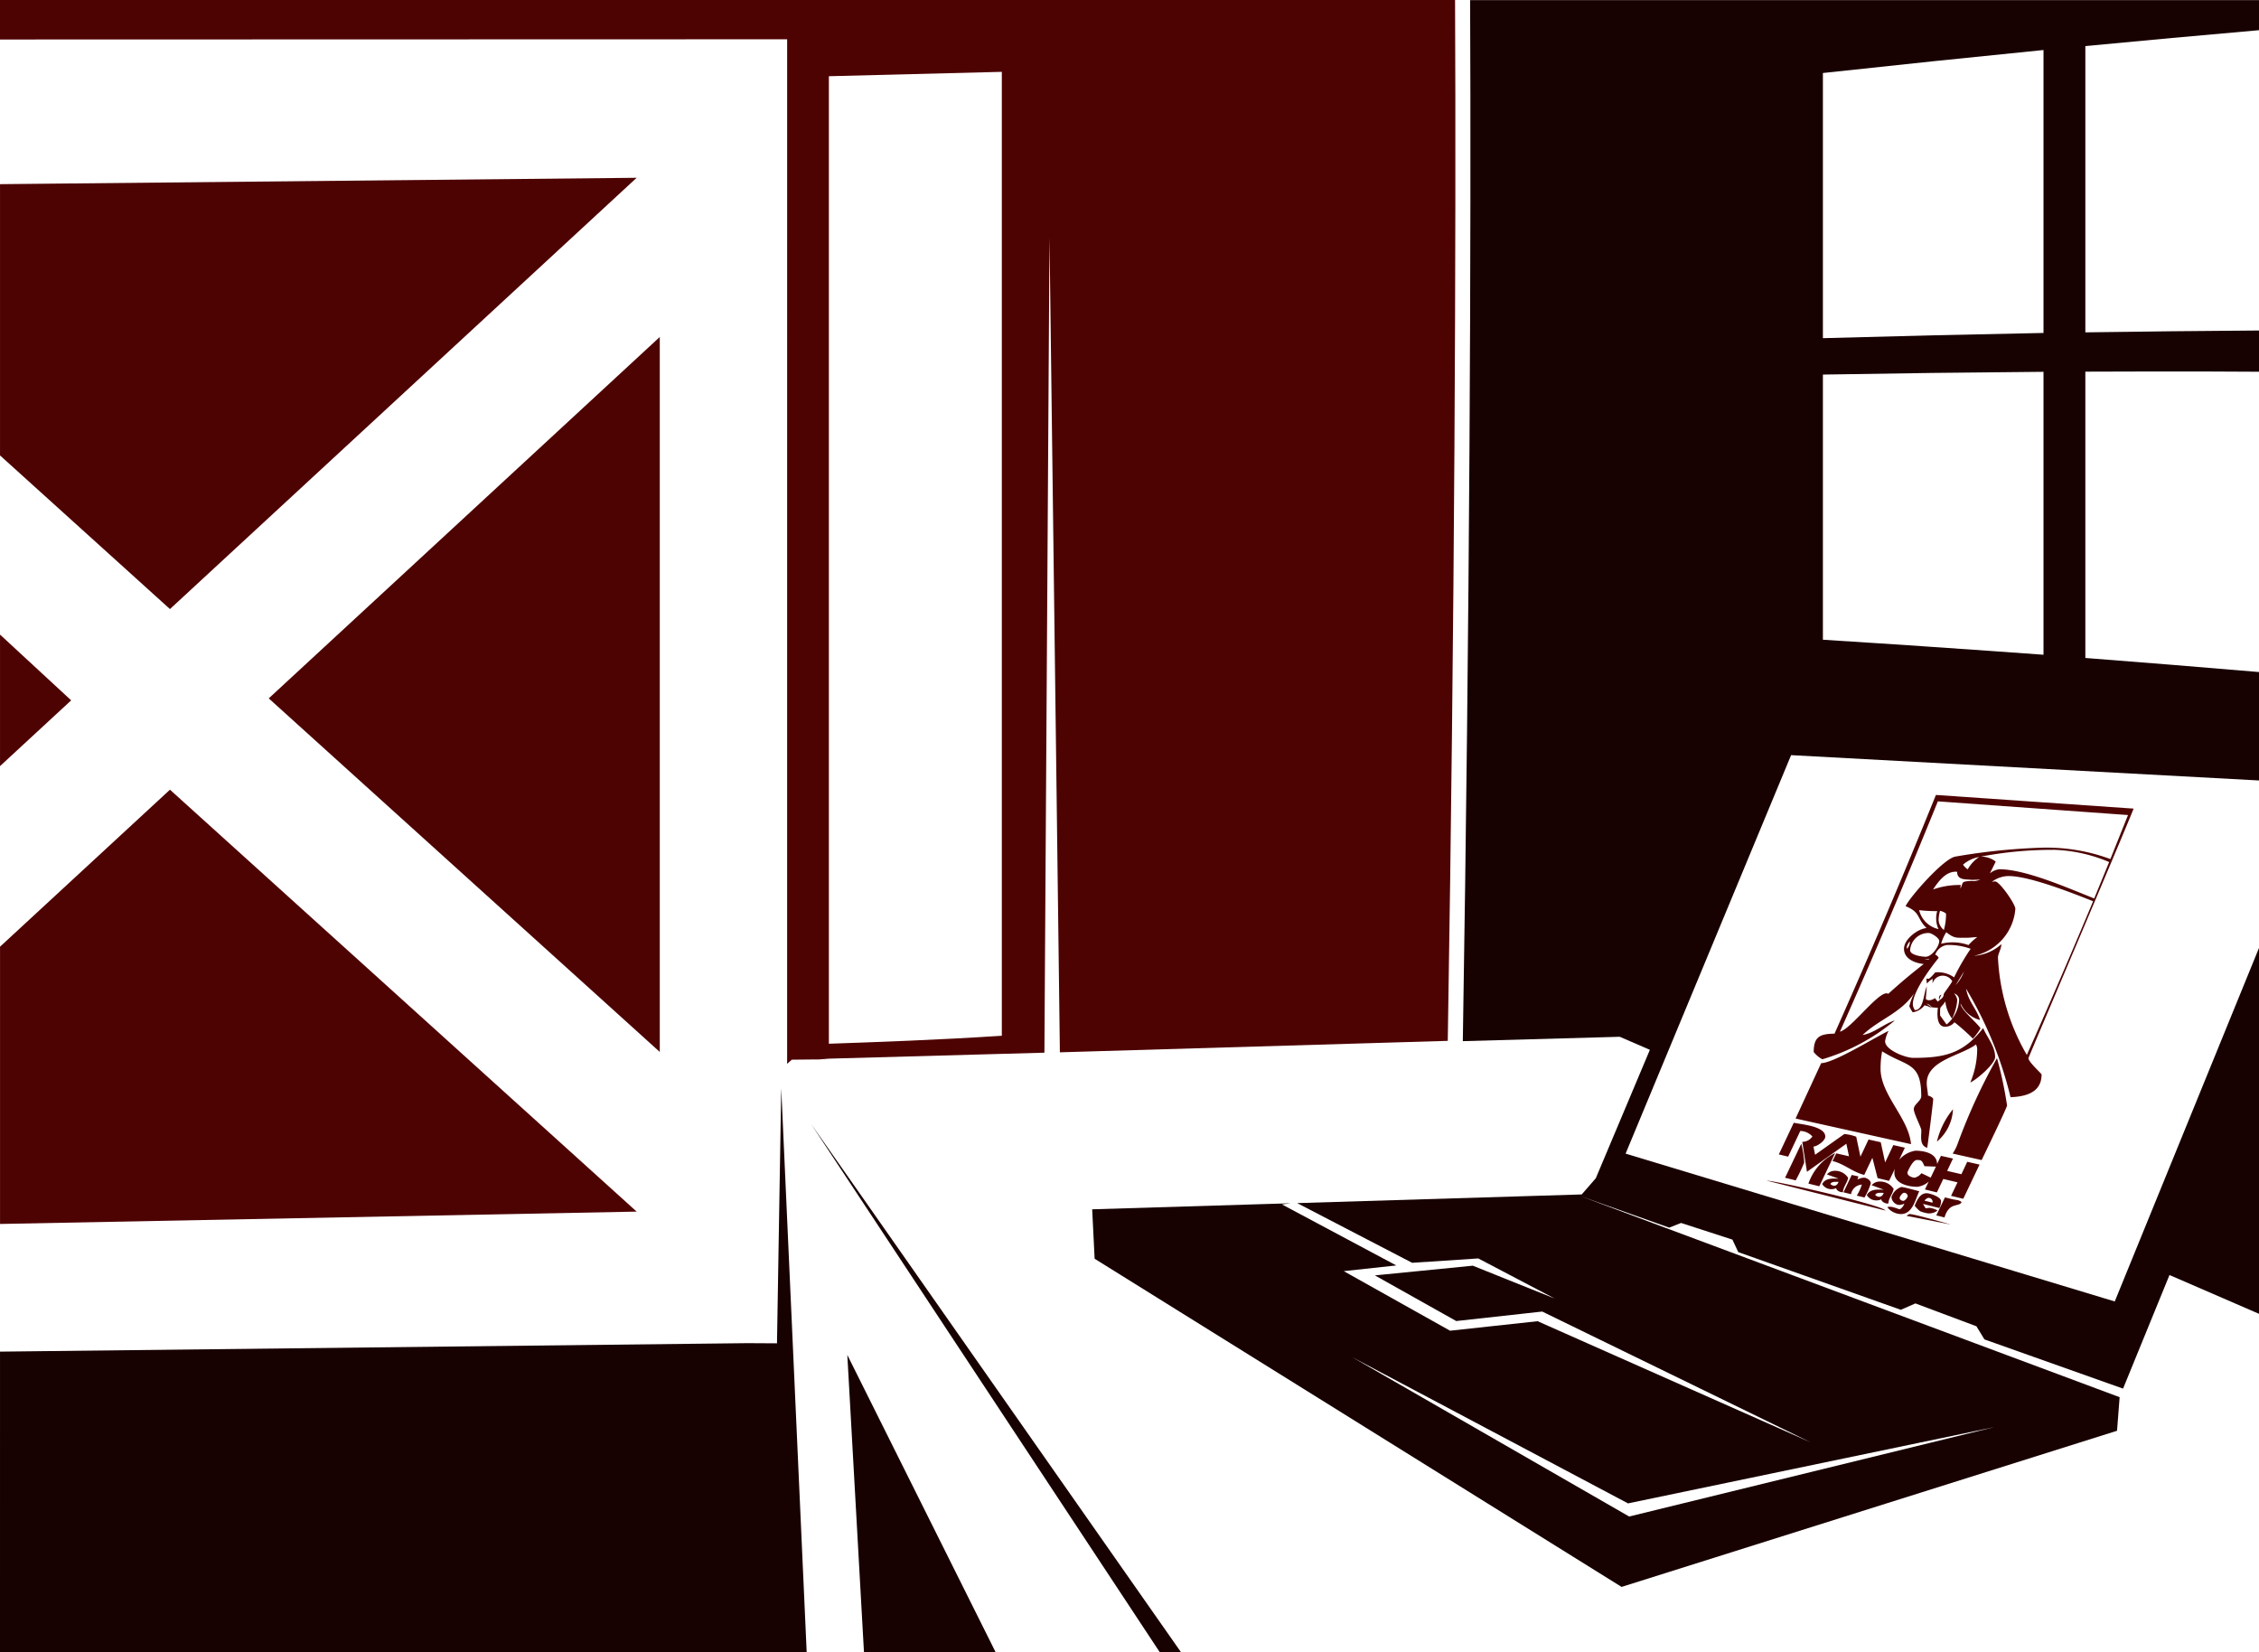 <svg xmlns="http://www.w3.org/2000/svg" viewBox="0 0 154.821 113.229">
  <defs>
    <style>
      .cls-1, .cls-2 {
        fill: #4e0303;
      }

      .cls-2 {
        fill-rule: evenodd;
      }

      .cls-3 {
        fill: #180101;
      }
    </style>
  </defs>
  <title>tackRoom [Converted]</title>
  <g id="Foreground">
    <g>
      <path class="cls-1" d="M116.249,114.362V48.309l-11.852.3v66.3C107.53,114.8,111.923,114.648,116.249,114.362Zm-12.52,1.622-.238.019.906-.025Zm-2.193-69.906-53.947.015V43.386h99.723c.074,15.955-.022,42.206-.5,71.326l-26.584.785-.711-55.847-.349,55.872-2.92.081-11.852.329-.668.052.668-.007-.906.025.238-.019-1.873.019-.32.285Zm-49.069,45.3L47.59,95.885V86.871Zm6.77-6.255L47.59,74.594V56.006l43.632-.437Zm6.77,6.12,26.8-24.765v48.994ZM47.59,108.26,59.238,97.5l31.985,28.913-43.632.846v-19Z" transform="translate(-47.589 -43.386)"/>
      <path class="cls-2" d="M181.414,122.435a2.978,2.978,0,0,0,.358-.716,39.969,39.969,0,0,1,2.682-5.824,27.458,27.458,0,0,1,.689,3.242c0,.145-1.526,3.294-1.741,3.745Zm-10.764-2.4,1.753-3.795c.874-.015,3.615-1.725,4.621-2.213a2.22,2.22,0,0,0-.239.709c0,.62,1.424,1.141,1.92,1.141,2.155,0,3.428-.284,4.8-2.038.279.651.82,1.238.82,1.982,0,.471-1.259,1.542-1.7,1.743a5.942,5.942,0,0,0,.471-2.274.7.7,0,0,0-.084-.33c-1.014.767-3.373,1.076-3.373,2.654,0,.281.074.57.087.853.092,0,.356.133.356.24,0,.177-.387,3.266-.414,3.331-.535-.152-.4-.8-.4-1.2,0-.173-.517-1.144-.517-1.442,0-.346.511-.558.511-.9,0-2.365-1.009-2-2.68-3.068a6.251,6.251,0,0,0-.109,1.189c0,1.8,1.931,3.379,2.088,5.173Zm10.787-.635a3.074,3.074,0,0,1-1.1,2.216A5.449,5.449,0,0,1,181.437,119.4Zm-.55,6.04.526.128.256.045a.666.666,0,0,1,.36.147c-.183.37-.845-.037-1.173,1.053l-.564-.142Zm-.85.359a.277.277,0,0,0-.279-.328.4.4,0,0,0-.268.194Zm.459.366-1.115-.277c.269.424.1.269.468.269a1.411,1.411,0,0,1,.528.179.909.909,0,0,1-.677.194,2.473,2.473,0,0,1-.516-.143,2.125,2.125,0,0,1-.371-.375c.185-.478.407-.859.822-.859.23,0,.982.253.982.538A1.076,1.076,0,0,1,180.5,126.17Zm-2.714-.694c0,.127.141.205.252.205s.3-.225.3-.334a.25.25,0,0,0-.257-.219C177.972,125.128,177.782,125.373,177.782,125.476Zm1.346-.459c-.269.565-.46,1.57-1.258,1.57a1.227,1.227,0,0,1-.932-.469c.255-.124.748.135.832.135.124,0,.311-.268.329-.378a.925.925,0,0,1-.368.088.591.591,0,0,1-.51-.543,1.073,1.073,0,0,1,.68-.69C178.075,124.73,178.881,124.957,179.129,125.017Zm-2.434.118c-.161,0-.513-.054-.586.144a.415.415,0,0,0,.3.126.321.321,0,0,0,.233-.166Zm-.83-.526a.7.7,0,0,1,.482-.249,1.108,1.108,0,0,1,1.023.5c-.063.354-.351.637-.358,1-.164.034-.465-.1-.49-.287a.543.543,0,0,1-.268.073.748.748,0,0,1-.721-.36c.236-.443.757-.378,1.162-.37ZM174.5,123.9l.455.1-.063.213a1.071,1.071,0,0,1,.446-.125c.185,0,.467.18.467.386a4.484,4.484,0,0,1-.433.974l-.528-.131a3.441,3.441,0,0,0,.349-.754.8.8,0,0,0-.744.656l-.519-.129Zm-.9.476c-.175,0-.474-.042-.567.143a.4.4,0,0,0,.287.123.317.317,0,0,0,.226-.164Zm-.8-.51a.678.678,0,0,1,.467-.246,1.056,1.056,0,0,1,.984.481c-.063.348-.342.624-.353.977-.158.034-.451-.1-.47-.279a.516.516,0,0,1-.259.072.711.711,0,0,1-.694-.348c.224-.433.731-.374,1.125-.368Zm-2.871.227,1.111-2.331a6.483,6.483,0,0,1,.2,1.293,11.983,11.983,0,0,1-.583,1.218Zm1.6.4a3.679,3.679,0,0,1,1.831-2.091l-1.086,2.275Zm-2.883-.21c1.076.1,8.055,1.722,8.154,2.054Zm9.832,2.3c.318,0,2.338.586,2.82.715l-3.047-.595C178.3,126.669,178.414,126.577,178.473,126.577Zm1.79-3.254-.784-.028c-.173-.368-.18-.426-.517-.426-.263,0-.546.6-.631.794-.112.253.283.419.473.419a.824.824,0,0,0,.467-.308l.632.306Zm-6.829-.909.87.2-.179-.858-2.7,1.922-.323-2.053a.834.834,0,0,0,.695-.368,1.154,1.154,0,0,0-.83-.375l-.832,1.758-.639-.152,1.024-2.17c.509.113,2.161.226,2.161.948,0,.285-.549.672-.812.684l.113.561,2-1.419a2.874,2.874,0,0,1,.819.184l.289,1.365.555-1.176.837.188.3,1.382.561-1.188.793.179-.39.826a1.871,1.871,0,0,1,1.109-.619c.581,0,1.48.166,1.488.91l.263-.559.826.187-.4.846.977.227.4-.851.843.192-1.115,2.342-.837-.2.442-.925-.975-.231-.439.92-.819-.2.258-.539a1.456,1.456,0,0,1-.773.355c-.726,0-1.793-.281-1.542-1.237l-.4.83-.786-.189-.358-1.392-.557,1.173c-.788-.188-1.37-.759-2.176-.95Zm6.548-10a.594.594,0,0,0-.361-.261Zm.239-3.61a.41.41,0,0,1,.23.215c-.563.691-1.771,2.312-1.771,3.176a.761.761,0,0,0,.143.406c.608-.014.579-1.125.814-1.626l-.067.857c.131.17.5.07.618-.062l.2.25c.195-.179.409-.25.409-.52,0-.043.508-.708.585-.88a.751.751,0,0,0-.661-.381.719.719,0,0,0-.687.541l0-.329a1.652,1.652,0,0,0-.391.333c-.051-.456-.043-.331.11-.331.1,0,.461-.438.461-.438a1.874,1.874,0,0,1,1.294.342,15.191,15.191,0,0,1,1.135-1.959,4.4,4.4,0,0,0-1.636-.26A1.018,1.018,0,0,0,180.221,108.805Zm.4-.751a3.241,3.241,0,0,1,1.875.089,3.426,3.426,0,0,1,.6-.546c-.2,0-.454.045-.708.045-.719,0-.865.061-1.414-.381A2.948,2.948,0,0,0,180.625,108.054Zm-.18-1a1.784,1.784,0,0,1-.091-1.239,9.457,9.457,0,0,1-1.236-.064A1.745,1.745,0,0,0,180.445,107.053Zm3.653-3.236a.706.706,0,0,1,.224-.037c.307,0,1.388,1.547,1.388,1.881a3.563,3.563,0,0,1-2.841,3.216,3.1,3.1,0,0,0,1.884-.8c-.008.332-.234.667-.234.923a14.634,14.634,0,0,0,1.979,6.671q2.331-5.24,4.541-10.533c-1.422-.562-4.356-1.726-5.794-1.726A1.923,1.923,0,0,0,184.1,103.817Zm4.194-2.2a26.045,26.045,0,0,0-4.954.465,1.612,1.612,0,0,1,1.028.341l-.4.807a1.2,1.2,0,0,1,.65-.283c1.811,0,4.754,1.313,6.5,2l1.023-2.494A10.52,10.52,0,0,0,188.292,101.618Zm-5.046.488a2.3,2.3,0,0,0-1.121.524,1.052,1.052,0,0,0,.323.323A2.369,2.369,0,0,1,183.246,102.105Zm-2.435,5.006a3.969,3.969,0,0,0,.149-1.1c0-.083-.338-.212-.409-.215a2.279,2.279,0,0,0-.1.657A.955.955,0,0,0,180.81,107.112Zm1.383,2.831-.569.939A2.854,2.854,0,0,0,182.193,109.943Zm-3.909-1.542a.773.773,0,0,0,.2-.509.746.746,0,0,0-.219.392Zm1.154,1.042c-.59-.061-1.36-.337-1.36-1.048,0-.654.938-1.368,1.546-1.417-.7-.69-.392-1.08-1.438-1.5.321-.668,2.632-3.288,3.423-3.4a42.241,42.241,0,0,1,5.935-.609,12.563,12.563,0,0,1,4.678.781l1.209-3.017L180.4,98.3q-3.222,7.947-6.71,15.783c.8-.2,2.79-2.984,3.311-2.591Q178.178,110.417,179.438,109.443Zm.06-.321.3,0C179.8,109.06,179.642,109.113,179.5,109.122Zm-1-.627c0,.347.837.447,1.066.447.413,0,.929-.7.929-1.085,0-.2-.529-.542-.717-.542A1.256,1.256,0,0,0,178.5,108.495Zm3.219-5.375c-.788-.078-1.337.75-1.647,1.213a5.346,5.346,0,0,1,1.9-.306l-.039.228c.086-.081.111-.255.17-.37.083-.162.723-.132.825-.132a1.5,1.5,0,0,0,.381-.095l-.587.016C182.313,103.626,181.726,103.728,181.72,103.12Zm.009,8.794a3.285,3.285,0,0,1-.356,1.27,2.366,2.366,0,0,1-.459-1.176c-.373.573-.359.181-.359.961l.444.616a2.343,2.343,0,0,0,.861-1.7.478.478,0,0,0-.345-.429A.84.84,0,0,1,181.729,111.914Zm-2.241.356a1.249,1.249,0,0,1-.812.48,2.686,2.686,0,0,1-.23-.411,3.973,3.973,0,0,1,.336-.9c-.915,1.367-2.4,1.786-3.538,2.866.818-.137,1.435-.754,2.213-1a13.892,13.892,0,0,1-4.974,2.665,1.929,1.929,0,0,1-.591-.5c0-1.067.454-1.242,1.427-1.256q3.617-8.117,6.95-16.358l13.549.936c-.816,2.063-7.208,17.045-7.208,17.1,0,.268.9,1.053.9,1.121,0,1.243-1.1,1.515-2.127,1.555a26.7,26.7,0,0,0-3.046-7.434c.148.866.725,1.391.959,2.144a1.99,1.99,0,0,1-1.332-1.13c-.056.364,1.163,1.358,1.362,1.7a4.518,4.518,0,0,1-.521.709,14.965,14.965,0,0,0-1.266-1.126.813.813,0,0,1-.638.309c-.605,0-.548-.9-.5-1.3a3.685,3.685,0,0,1-.418-.036.3.3,0,0,1-.238-.062Zm1.159-.718a1.142,1.142,0,0,0-.151.347C180.437,111.682,180.543,111.553,180.647,111.553Z" transform="translate(-47.589 -43.386)"/>
      <path class="cls-3" d="M196.275,130.758l-3.182,7.785-9.5-3.373-.549-.9-4.182-1.567-1,.438-11.141-3.953-.4-.857-3.519-1.141-.811.321-6.109-2.168,36.977,13.787-.178,2.3-33.957,10.7-36.114-22.488-.168-3.387,13.617-.415-.612.079,7.836,4.182-3.6.391,7.287,4.082,6-.651,18.732,8.31-18.416-8.972-5.893.65-5.576-3.128,6.712-.664,5.615,2.253-5.241-2.751-4.532.3-7.878-4.091,19.5-.594.965-1.11,3.706-8.8-2.063-.894-10.757.3c.476-29.124.573-55.38.5-71.339h54.076v2.061q-5.958.521-11.911,1.089l0,12.118v7.5q5.956-.087,11.913-.127v2.826l-3.346-.016h-4.945l-3.622.01,0,12.392v7.228q5.96.46,11.916.966v7.429l-32.082-1.736L159,122.44l33.524,10.13,9.889-24.234v25.082Zm-37.109,15.649-18.9-10.017,18.978,10.917,25.033-6.129Zm13.356-98.018,0,11.356v6.814q7.559-.213,15.119-.357l0-12.389v-7Q180.077,47.566,172.521,48.389Zm0,20.664,0,11.223v6.948q7.562.478,15.119,1.029l0-12.389v-7Q180.077,68.923,172.518,69.054Zm-69.344,51.356,25.357,36.205h-1.455Zm3.624,36.205-1.142-20.379,10.169,20.379ZM47.59,136.008l51.086-.579h.409l1.755.01.291-17.481.789,17.487.955,21.171H47.589Z" transform="translate(-47.589 -43.386)"/>
    </g>
  </g>
</svg>
